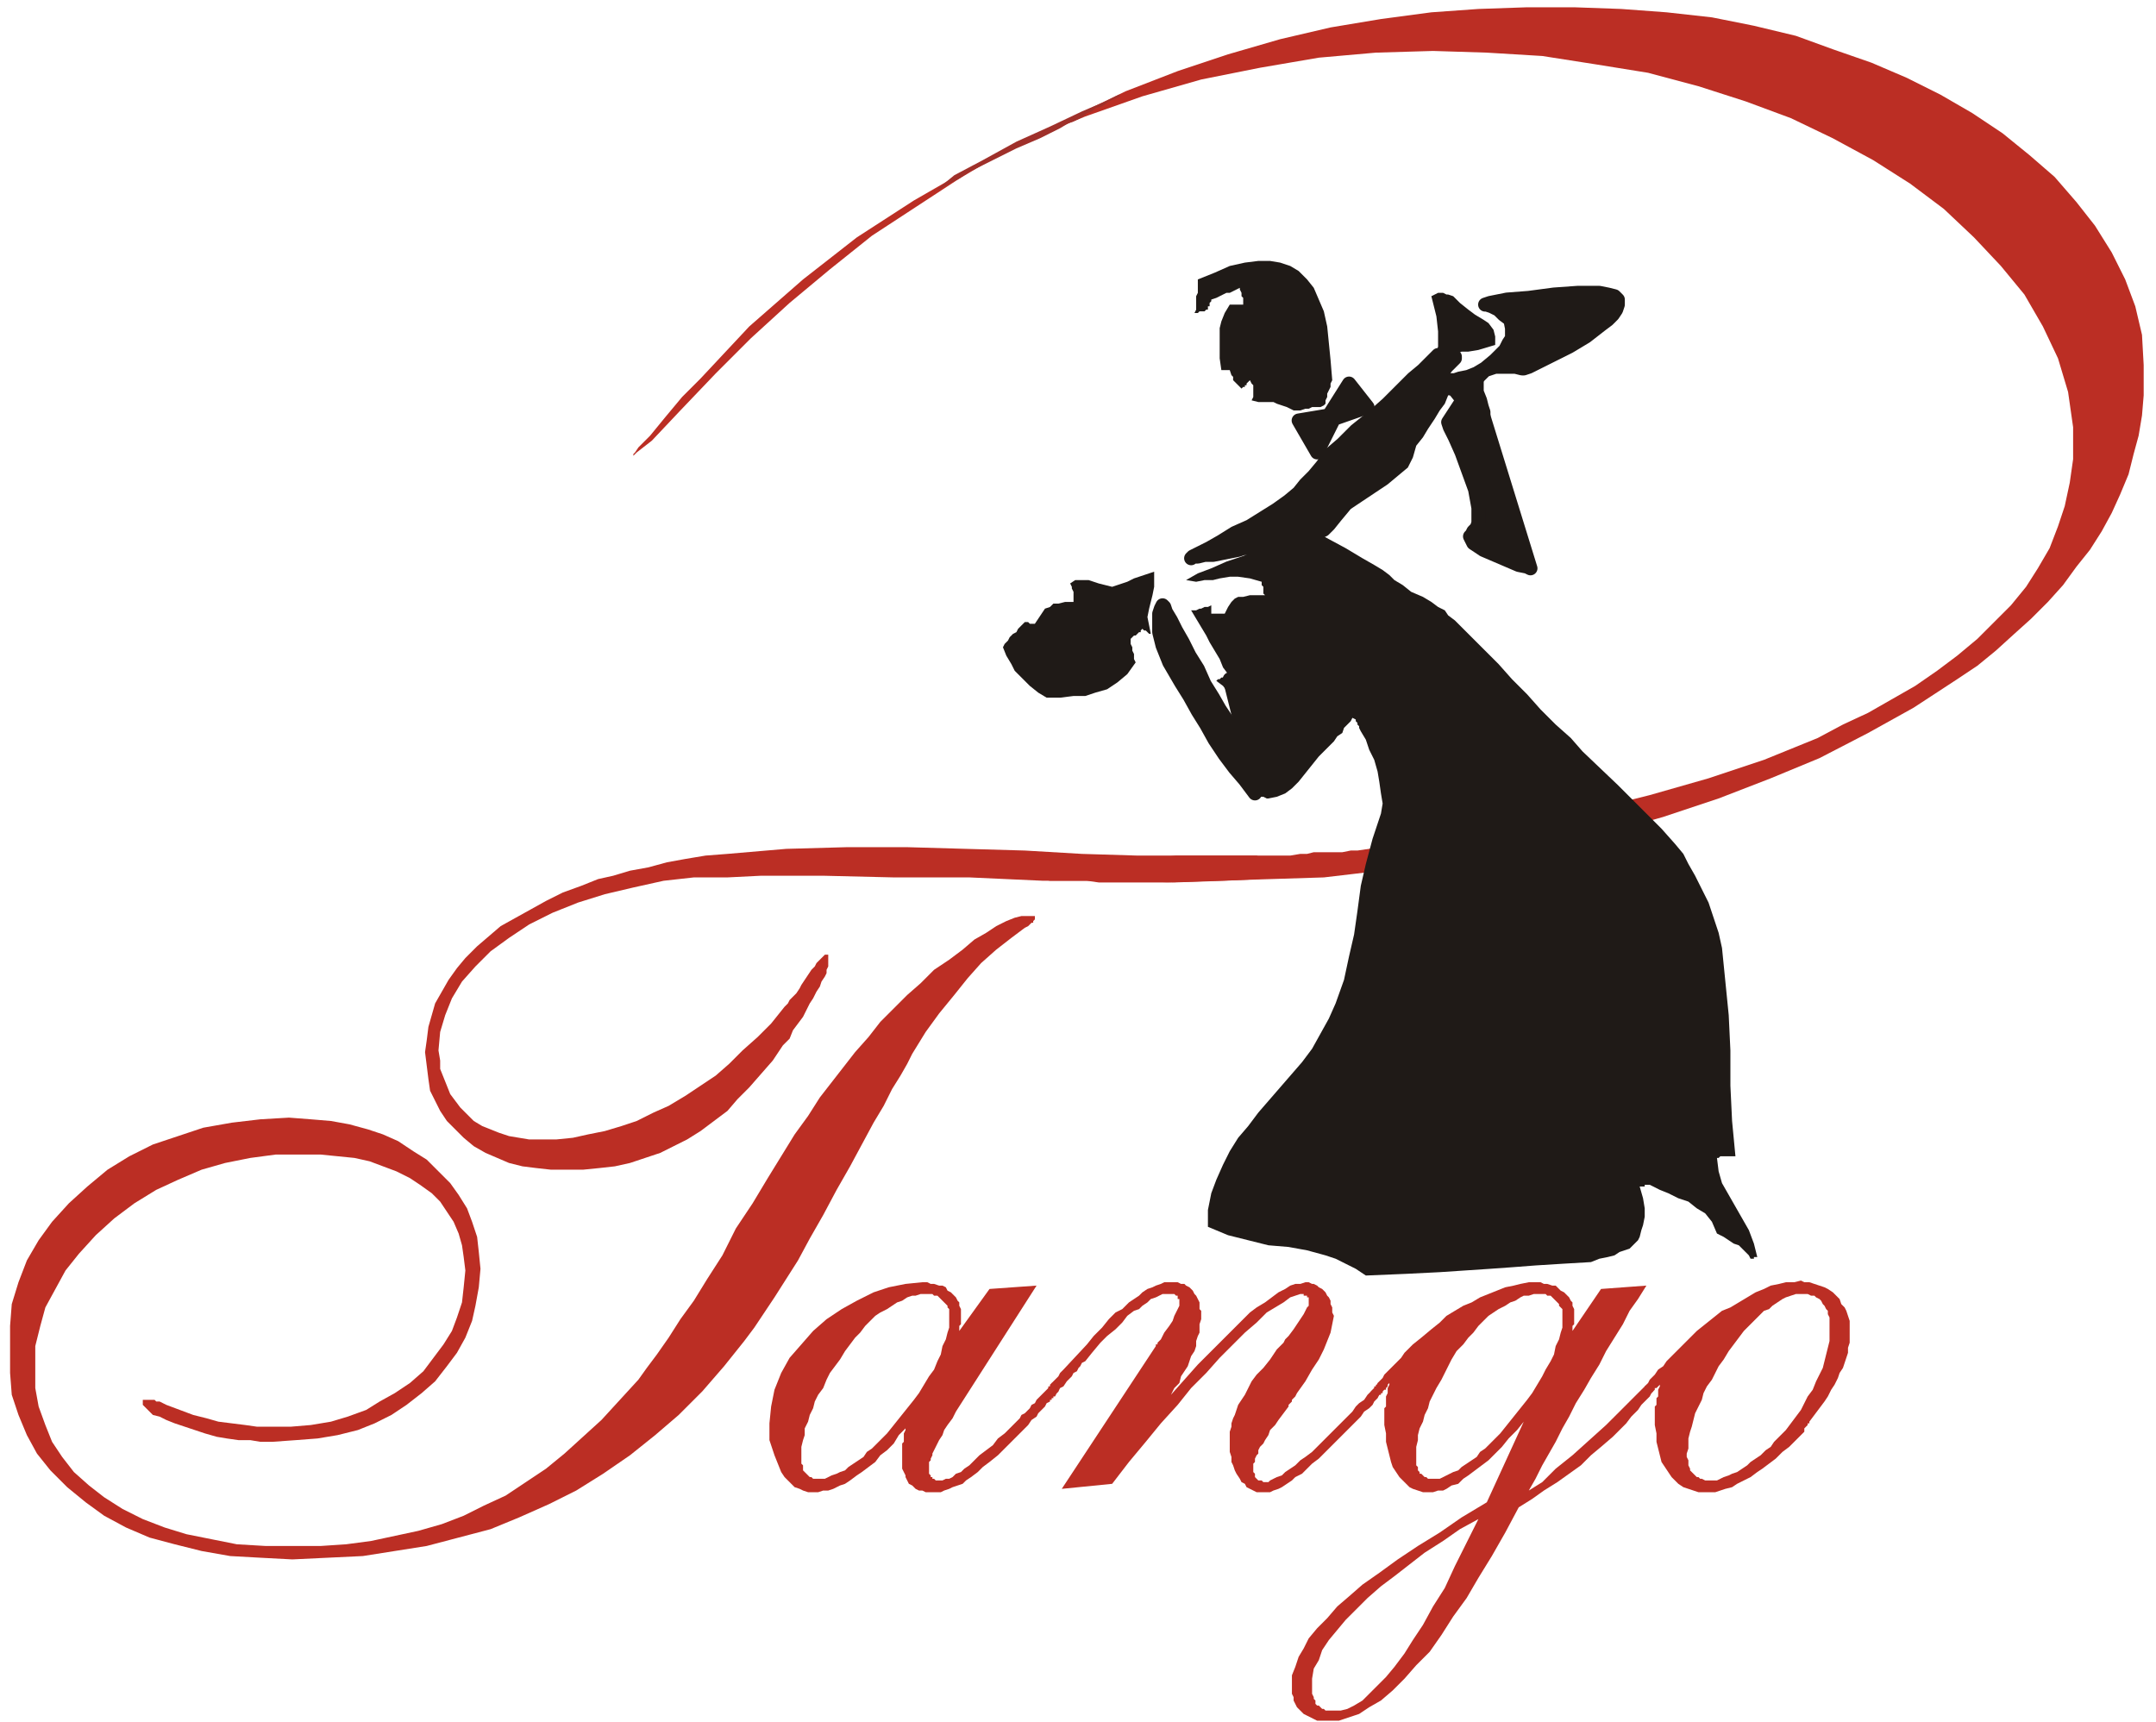 <svg xmlns="http://www.w3.org/2000/svg" xmlns:xlink="http://www.w3.org/1999/xlink" xmlns:ev="http://www.w3.org/2001/xml-events" width="154" height="123" viewBox="0 0 154 123">
  <g fill="none" fill-rule="evenodd">
    <polyline fill="#BB2E24" fill-rule="nonzero" points="71.76 10.84 72 10.84 72.12 10.72 72.36 10.6 72.48 10.48 72.72 10.36 72.84 10.24 73.08 10.12 73.2 10.12 76.92 8.2 80.4 6.52 84.12 5.08 87.72 3.88 91.44 2.8 95.04 1.96 98.64 1.36 102.24 .88 105.6 .64 109.08 .52 112.44 .52 115.8 .64 119.04 .88 122.28 1.24 125.28 1.84 128.28 2.56 130.92 3.52 133.68 4.48 136.2 5.56 138.6 6.76 140.88 8.08 143.04 9.52 144.96 11.08 146.76 12.64 148.32 14.44 149.64 16.12 150.84 18.04 151.8 19.96 152.52 21.88 153 23.92 153.12 26.08 153.12 28.24 153 29.68 152.76 31.12 152.4 32.44 152.04 33.88 151.44 35.32 150.84 36.64 150.12 37.96 149.28 39.28 148.32 40.48 147.36 41.8 146.28 43 145.08 44.2 143.88 45.28 142.56 46.48 141.24 47.56 139.8 48.52 136.68 50.56 133.44 52.36 129.96 54.16 126.48 55.6 122.76 57.04 118.8 58.36 114.96 59.44 110.88 60.28 106.8 61.12 102.72 61.72 98.64 62.2 94.56 62.68 90.72 62.8 86.88 62.92 83.4 63.04 78.48 63.04 77.64 62.92 75 62.92 74.4 62.8 75.84 62.44 76.56 62.08 76.92 61.84 76.92 61.6 77.16 61.48 77.76 61.36 79.08 61.24 83.04 61.24 84 61.12 92.16 61.12 92.88 61 93.36 61 93.84 60.88 95.88 60.88 96.48 60.76 96.96 60.76 101.04 60.16 105 59.56 109.32 58.84 113.52 57.88 117.84 56.8 122.04 55.6 126 54.28 129.84 52.72 131.64 51.76 133.44 50.92 135.12 49.96 136.8 49 138.36 47.92 139.8 46.84 141.24 45.64 142.44 44.44 143.64 43.24 144.72 41.92 145.56 40.6 146.4 39.16 147 37.6 147.48 36.16 147.84 34.48 148.08 32.8 148.08 30.52 147.72 28 147 25.6 145.92 23.32 144.6 21.04 142.92 19 141 16.96 138.84 14.92 136.44 13.12 133.8 11.44 130.92 9.88 127.92 8.44 124.68 7.24 121.32 6.16 117.72 5.2 114 4.6 110.16 4 106.2 3.76 102.36 3.64 98.28 3.76 94.2 4.12 90 4.84 85.8 5.68 81.6 6.88 77.52 8.32 73.44 10 69.24 12.04 65.28 14.32 61.2 16.96 57.36 19.96 53.52 23.32 50.04 27.04 48.72 28.36 47.52 29.8 46.44 31.12 45.6 31.96 45.36 32.32 45.24 32.44 45.24 32.56 45.48 32.32 46.56 31.48 48.6 29.32 51.12 26.68 53.64 24.16 56.4 21.64 59.28 19.24 62.28 16.84 65.4 14.8 68.52 12.76 71.76 10.84"/>
    <polyline fill="#9F302A" fill-rule="nonzero" points="80.04 6.88 79.92 6.76 78.96 7.24 77.28 7.96 75 9.04 72.6 10.12 70.2 11.44 68.16 12.52 66.84 13.6 66.72 13.6 66.72 13.72 66.84 13.6 67.2 13.48 67.8 13.12 68.52 12.76 69.24 12.28 70.2 11.8 71.16 11.32 71.88 10.96 72.6 10.6 73.44 10.24 74.28 9.88 75 9.52 75.72 9.16 76.32 8.8 76.68 8.68 77.16 8.44 77.52 8.2 77.64 8.08 78 7.96 78.24 7.72 78.72 7.6 79.2 7.24 80.04 6.88"/>
    <polyline fill="#1F1A17" fill-rule="nonzero" points="94.56 50.68 94.56 50.32 94.68 50.32 94.8 50.32 94.92 50.32 94.92 50.68 94.8 50.68 94.68 50.68 94.56 50.68"/>
    <polyline fill="#1F1A17" fill-rule="nonzero" points="74.76 49.84 74.16 49.48 73.56 49 73.2 48.64 72.84 48.28 72.48 47.92 72.24 47.44 71.88 46.84 71.64 46.24 71.76 46 72 45.76 72.12 45.52 72.36 45.28 72.6 45.16 72.72 44.92 72.96 44.68 73.2 44.44 73.44 44.44 73.56 44.56 73.92 44.56 74.16 44.2 74.4 43.84 74.64 43.48 75 43.36 75.24 43.12 75.6 43.12 76.08 43 76.68 43 76.68 42.28 76.56 42.04 76.56 41.92 76.44 41.68 76.8 41.44 77.76 41.44 78.12 41.56 78.48 41.68 78.96 41.8 79.44 41.92 79.8 41.8 80.16 41.68 80.52 41.56 81 41.32 81.36 41.2 81.72 41.08 82.08 40.96 82.44 40.84 82.44 41.92 82.32 42.52 82.2 43 82.08 43.48 81.96 44.08 82.08 44.68 82.2 45.28 82.08 45.28 81.96 45.16 81.96 45.16 81.84 45.04 81.72 45.04 81.6 44.92 81.48 45.04 81.48 45.16 81.36 45.16 81.24 45.28 81.12 45.4 81 45.4 80.88 45.52 80.76 45.64 80.76 46 80.88 46.24 80.88 46.48 81 46.72 81 47.08 81.12 47.32 80.52 48.16 79.8 48.76 79.08 49.24 78.24 49.48 77.52 49.72 76.68 49.72 75.72 49.84 74.76 49.84"/>
    <polyline fill="#1F1A17" fill-rule="nonzero" points="76.32 45.16 76.2 45.04 76.2 44.92 76.08 44.92 76.08 44.68 75.96 44.68 76.08 44.56 76.2 44.56 76.2 44.56 76.32 44.44 76.44 44.44 76.56 44.44 76.68 44.32 76.56 44.44 76.56 44.68 76.44 44.68 76.44 44.8 76.32 44.92 76.32 45.16"/>
    <polyline fill="#1F1A17" fill-rule="nonzero" points="91.68 45.16 91.68 44.8 91.8 44.8 91.92 44.8 92.04 44.8 92.04 45.16 91.92 45.16 91.8 45.16 91.68 45.16 91.68 45.16"/>
    <polyline fill="#1F1A17" fill-rule="nonzero" points="90.48 42.88 90.6 42.76 90.72 42.76 90.6 42.76 90.6 42.76 90.48 42.88"/>
    <polyline fill="#1F1A17" fill-rule="nonzero" points="103.44 30.16 103.56 30.52 103.92 31.24 104.4 32.32 104.88 33.64 105.36 34.96 105.6 36.28 105.6 37.36 105.48 37.72 105.24 37.96 105.12 38.2 105 38.32 105.12 38.56 105.24 38.8 105.96 39.28 106.8 39.64 107.64 40 108.48 40.36 109.08 40.48 109.32 40.6 105.24 27.4 103.44 30.16"/>
    <polyline stroke="#1F1A17" points="103.44 30.16 103.56 30.52 103.92 31.24 104.4 32.32 104.88 33.64 105.36 34.96 105.6 36.28 105.6 37.36 105.48 37.72 105.24 37.96 105.12 38.2 105 38.32 105.12 38.56 105.24 38.8 105.96 39.28 106.8 39.64 107.64 40 108.48 40.36 109.08 40.48 109.32 40.6 105.24 27.4 103.44 30.16" stroke-linecap="round" stroke-linejoin="round"/>
    <polyline fill="#1F1A17" fill-rule="nonzero" points="106.08 21.76 106.44 21.64 107.64 21.4 109.2 21.28 111 21.04 112.68 20.92 114.24 20.92 114.84 21.04 115.32 21.16 115.56 21.4 115.56 21.76 115.44 22.12 115.2 22.48 114.84 22.84 114.36 23.2 113.28 24.04 112.08 24.76 110.88 25.36 109.92 25.84 109.2 26.2 108.84 26.32 108.72 26.32 108.24 26.2 106.8 26.2 106.44 26.32 106.08 26.44 105.84 26.68 105.6 26.92 105.48 27.16 105.48 28 105.72 28.6 105.84 29.08 105.96 29.44 105.96 29.68 105.84 29.8 105.48 29.56 105 29.08 104.4 28.48 103.92 27.88 103.56 27.4 103.44 27.16 103.92 27.16 104.28 27.04 104.88 26.92 105.48 26.68 106.08 26.32 106.8 25.72 107.52 25 107.76 24.52 108 24.16 108 23.44 107.88 22.84 107.4 22.48 107.04 22.12 106.56 21.88 106.2 21.76 106.08 21.76"/>
    <polyline stroke="#1F1A17" points="106.08 21.76 106.44 21.64 107.64 21.4 109.2 21.28 111 21.04 112.68 20.92 114.24 20.92 114.84 21.04 115.32 21.16 115.56 21.4 115.56 21.76 115.44 22.12 115.2 22.48 114.84 22.84 114.36 23.2 113.28 24.04 112.08 24.76 110.88 25.36 109.92 25.84 109.2 26.2 108.84 26.32 108.72 26.32 108.24 26.2 106.8 26.2 106.44 26.32 106.08 26.44 105.84 26.68 105.6 26.92 105.48 27.16 105.48 28 105.72 28.6 105.84 29.08 105.96 29.44 105.96 29.68 105.84 29.8 105.48 29.56 105 29.08 104.4 28.48 103.92 27.88 103.56 27.4 103.44 27.16 103.92 27.16 104.28 27.04 104.88 26.92 105.48 26.68 106.08 26.32 106.8 25.72 107.52 25 107.76 24.52 108 24.16 108 23.44 107.88 22.84 107.4 22.48 107.04 22.12 106.56 21.88 106.2 21.76 106.08 21.76" stroke-linecap="round" stroke-linejoin="round"/>
    <polyline fill="#1F1A17" fill-rule="nonzero" points="94.92 29.68 96.36 27.4 97.68 29.08 95.28 29.92 94.08 32.32 92.76 30.04 94.92 29.68"/>
    <polyline stroke="#1F1A17" points="94.92 29.68 96.36 27.4 97.68 29.08 95.28 29.92 94.08 32.32 92.76 30.04 94.92 29.68" stroke-linecap="round" stroke-linejoin="round"/>
    <path fill="#1F1A17" fill-rule="nonzero" d="M97.56,91.12 L96.84,90.64 L96.12,90.28 L95.4,89.92 L94.68,89.68 L93.36,89.32 L92.04,89.08 L90.6,88.96 L89.16,88.6 L87.72,88.24 L86.28,87.64 L86.28,86.44 L86.52,85.24 L86.88,84.28 L87.36,83.2 L87.84,82.24 L88.44,81.28 L89.16,80.44 L89.88,79.48 L91.44,77.68 L93,75.88 L93.72,74.92 L94.32,73.84 L94.92,72.76 L95.4,71.68 L96,70 L96.36,68.32 L96.72,66.76 L96.96,65.08 L97.2,63.28 L97.56,61.72 L98.04,59.92 L98.64,58.12 L98.76,57.4 L98.64,56.68 L98.52,55.84 L98.4,55.12 L98.16,54.28 L97.8,53.56 L97.56,52.84 L97.2,52.24 L97.08,52 L97.08,51.88 L96.96,51.76 L96.96,51.64 L96.84,51.52 L96.84,51.4 L96.6,51.28 L96.48,51.52 L96.24,51.76 L96,52 L95.88,52.36 L95.52,52.6 L95.28,52.96 L95.04,53.2 L94.8,53.44 L94.2,54.04 L93.72,54.64 L93.24,55.24 L92.76,55.84 L92.28,56.32 L91.8,56.68 L91.2,56.92 L90.6,57.04 L90.48,57.04 L90.24,56.92 L90,56.92 L89.88,56.8 L89.76,56.8 L89.64,56.68 L89.76,56.44 L89.76,56.2 L89.88,55.96 L89.88,55.48 L90,55.24 L90,55 L90.12,54.76 L88.8,54.76 L88.8,54.52 L88.92,54.52 L88.92,54.04 L88.8,53.92 L88.68,53.92 L88.56,53.92 L88.44,53.8 L88.32,53.8 L88.44,53.68 L88.44,53.68 L88.56,53.56 L88.56,53.56 L88.68,53.44 L88.8,53.44 L88.8,53.32 L88.56,52.72 L88.32,52 L88.2,51.28 L88.08,50.56 L87.96,49.96 L87.72,49.48 L87.36,49 L86.88,48.64 L87,48.52 L87.12,48.52 L87.24,48.4 L87.36,48.4 L87.36,48.4 L87.48,48.28 L87.6,48.28 L87.72,48.16 L87.36,47.68 L87.12,47.08 L86.76,46.48 L86.4,45.88 L86.16,45.4 L85.8,44.8 L85.44,44.2 L85.08,43.6 L85.44,43.6 L85.68,43.48 L85.8,43.48 L86.04,43.36 L86.28,43.36 L86.52,43.24 L86.52,43.84 L87.48,43.84 L87.72,43.36 L87.96,43 L88.2,42.76 L88.44,42.64 L88.8,42.64 L89.28,42.52 L90.36,42.52 L90.24,42.4 L90.24,41.92 L90.12,41.8 L90.12,41.56 L89.28,41.32 L88.44,41.2 L87.84,41.2 L87.12,41.32 L86.64,41.44 L86.04,41.44 L85.44,41.56 L84.72,41.44 L85.56,40.96 L86.52,40.6 L87.6,40.12 L88.68,39.76 L89.64,39.4 L90.6,39.04 L91.32,38.68 L91.92,38.32 L91.8,38.2 L91.56,38.08 L91.44,37.96 L91.32,37.84 L91.08,37.72 L90.96,37.6 L90.84,37.48 L90.72,37.36 L91.08,37 L91.44,36.76 L91.8,36.4 L92.28,36.16 L92.64,35.8 L93,35.56 L93.48,35.2 L93.84,34.96 L93.96,34.36 L94.08,33.76 L94.32,33.16 L94.68,32.56 L95.04,32.08 L95.52,31.72 L96,31.48 L96.6,31.48 L96.6,32.32 L96.48,32.32 L96.36,32.44 L96.24,32.44 L96.24,32.44 L96.12,32.56 L95.88,32.56 L95.76,32.68 L95.76,32.8 L95.64,32.92 L95.64,33.16 L95.52,33.28 L95.52,33.4 L96,33.4 L96.12,33.28 L96.6,33.28 L96.72,33.16 L96.84,32.92 L96.96,32.56 L97.08,32.32 L97.2,32.08 L97.2,31.24 L97.44,31.12 L97.56,31 L97.8,30.88 L97.92,30.76 L98.04,30.64 L98.16,30.52 L98.16,30.4 L98.28,30.16 L98.4,30.04 L98.64,30.04 L98.88,30.04 L98.88,29.8 L99,29.8 L99,29.32 L100.32,28.36 L101.28,27.4 L102,26.44 L102.48,25.6 L102.72,24.76 L102.72,23.68 L102.6,22.6 L102.24,21.16 L102.48,21.04 L102.72,20.92 L103.08,20.92 L103.32,21.04 L103.44,21.04 L103.8,21.16 L104.28,21.64 L104.88,22.12 L105.36,22.48 L105.96,22.84 L106.32,23.08 L106.68,23.56 L106.8,24.04 L106.8,24.64 L105.6,25 L104.88,25.12 L104.4,25.12 L104.04,25.24 L103.92,25.36 L103.56,25.6 L103.2,26.2 L102.6,27.28 L102.72,27.28 L102.84,27.4 L103.08,27.4 L103.2,27.52 L103.32,27.52 L103.44,27.64 L103.56,27.64 L103.56,27.52 L103.68,27.52 L103.68,27.4 L103.8,27.4 L103.8,27.4 L103.92,27.28 L103.92,27.28 L104.04,27.16 L104.4,27.16 L104.52,27.04 L104.76,27.04 L104.88,26.92 L105,26.92 L105.12,27.16 L105.24,27.28 L105.36,27.4 L105.36,27.88 L105.24,28 L105,28 L104.76,28.12 L104.16,28.12 L103.92,28.24 L103.44,28.24 L103.2,28.84 L102.84,29.32 L102.48,29.92 L102,30.64 L101.64,31.24 L101.16,31.84 L100.92,32.68 L100.56,33.4 L99.84,34 L99.12,34.6 L98.4,35.08 L97.68,35.56 L96.96,36.04 L96.24,36.52 L95.4,37.12 L94.56,37.6 L94.56,38.32 L96.12,39.16 L97.32,39.88 L98.16,40.36 L98.76,40.72 L99.24,41.08 L99.6,41.44 L100.2,41.8 L100.8,42.28 L101.64,42.64 L102.24,43 L102.72,43.36 L103.2,43.6 L103.44,43.96 L103.92,44.32 L104.52,44.92 L105.24,45.64 L106.08,46.48 L107.04,47.44 L108,48.52 L109.08,49.6 L110.04,50.68 L111.12,51.76 L112.2,52.72 L113.04,53.68 L115.56,56.08 L117.36,57.88 L118.68,59.2 L119.64,60.28 L120.24,61 L120.6,61.72 L121.08,62.56 L121.56,63.52 L122.04,64.48 L122.4,65.56 L122.76,66.64 L123,67.72 L123.24,70.12 L123.48,72.52 L123.6,75.04 L123.6,77.56 L123.72,80.08 L123.96,82.6 L122.88,82.6 L122.76,82.72 L122.64,82.72 L122.76,83.68 L123,84.52 L123.48,85.36 L123.96,86.2 L124.44,87.04 L124.92,87.88 L125.28,88.84 L125.52,89.8 L125.16,89.8 L125.28,89.8 L125.28,89.92 L125.4,89.92 L125.04,89.92 L124.92,89.68 L124.68,89.44 L124.44,89.2 L124.2,88.96 L123.84,88.84 L123.48,88.6 L123.12,88.36 L122.64,88.12 L122.28,87.28 L121.8,86.68 L121.2,86.32 L120.6,85.84 L119.88,85.6 L119.16,85.24 L118.56,85 L117.84,84.64 L117.48,84.64 L117.48,84.76 L117.12,84.76 L117.36,85.6 L117.48,86.32 L117.48,86.92 L117.36,87.52 L117.24,87.88 L117.12,88.36 L117,88.6 L116.76,88.84 L116.52,89.08 L116.4,89.2 L116.04,89.32 L115.68,89.44 L115.32,89.68 L114.84,89.8 L114.24,89.92 L113.64,90.16 L111.6,90.28 L109.68,90.4 L108.12,90.52 L106.44,90.64 L104.64,90.76 L102.84,90.88 L100.44,91 L97.56,91.12 Z M89.76,53.92 L89.88,53.92 L90,53.8 L90,53.8 L90.12,53.68 L90.24,53.68 L90.24,53.56 L90.36,53.56 L90.48,53.44 L90.36,53.32 L90.36,53.08 L90.24,52.84 L90.24,52.6 L90.12,52.48 L90.12,52.24 L90,52.24 L89.64,52.24 L89.64,52.12 L89.4,52.12 L89.28,51.64 L89.16,51.16 L89.04,50.68 L88.92,50.32 L88.8,49.84 L88.56,49.36 L88.44,48.88 L88.32,48.4 L89.4,48.52 L91.68,48.52 L92.4,48.4 L93.12,48.16 L93.96,47.8 L94.92,47.32 L95.04,47.68 L95.04,47.92 L95.16,48.16 L95.16,48.28 L95.28,48.4 L95.28,48.52 L95.4,48.52 L95.52,48.64 L95.88,48.04 L96.12,47.56 L96.48,47.2 L96.84,46.84 L97.08,46.6 L97.32,46.36 L97.44,46.12 L97.56,45.88 L97.92,46 L98.28,46.12 L98.76,46.24 L99.24,46.36 L100.2,46.36 L100.56,46.24 L101.04,46 L101.04,46.36 L101.16,46.48 L101.16,46.72 L101.28,46.84 L101.28,47.44 L101.16,47.56 L100.92,47.56 L100.8,47.56 L100.68,47.68 L100.44,47.68 L100.44,47.44 L100.32,47.44 L100.32,47.08 L99.96,47.2 L99.6,47.2 L99.24,47.32 L99,47.44 L98.64,47.44 L98.28,47.56 L98.04,47.68 L97.68,47.68 L97.2,48.4 L96.6,48.88 L96,49.24 L95.28,49.48 L94.56,49.72 L93.96,50.08 L93.72,50.32 L93.48,50.68 L93.24,51.04 L93.12,51.4 L92.64,51.52 L92.16,51.88 L91.8,52.24 L91.44,52.6 L91.2,53.08 L90.84,53.44 L90.36,53.68 L89.76,53.92 L89.76,53.92 Z"/>
    <polyline fill="#1F1A17" fill-rule="nonzero" points="89.04 48.28 89.04 48.52 89.16 48.88 89.4 49.48 89.64 50.2 90 50.92 90.36 51.64 90.72 52.24 91.2 52.6 91.44 52.84 91.56 53.2 91.56 53.44 91.44 53.8 91.2 54.16 91.08 54.4 90.96 54.52 90.84 54.64 89.4 54.04 88.56 51.4 87.84 48.52 89.04 48.28"/>
    <polyline stroke="#1F1A17" points="89.04 48.28 89.04 48.52 89.16 48.88 89.4 49.48 89.64 50.2 90 50.92 90.36 51.64 90.72 52.24 91.2 52.6 91.44 52.84 91.56 53.2 91.56 53.44 91.44 53.8 91.2 54.16 91.08 54.4 90.96 54.52 90.84 54.64 89.4 54.04 88.56 51.4 87.84 48.52 89.04 48.28" stroke-linecap="round" stroke-linejoin="round"/>
    <polyline fill="#1F1A17" fill-rule="nonzero" points="83.04 43.24 83.04 43.24 82.92 43.48 82.8 43.84 82.8 45.16 83.04 46.12 83.52 47.32 84.36 48.76 84.96 49.72 85.56 50.8 86.16 51.76 86.76 52.84 87.48 53.92 88.2 54.88 88.92 55.72 89.64 56.68 90.96 54.28 88.8 53.08 88.68 53.08 88.56 52.84 88.32 52.48 87.96 52 87.6 51.4 87.12 50.68 86.64 49.84 86.04 48.88 85.56 47.8 84.96 46.84 84.48 45.88 84 45.04 83.64 44.32 83.28 43.72 83.16 43.36 83.04 43.24"/>
    <polyline stroke="#1F1A17" points="83.04 43.24 83.04 43.24 82.92 43.48 82.8 43.84 82.8 45.16 83.04 46.12 83.52 47.32 84.36 48.76 84.96 49.72 85.56 50.8 86.16 51.76 86.76 52.84 87.48 53.92 88.2 54.88 88.92 55.72 89.64 56.68 90.96 54.28 88.8 53.08 88.68 53.08 88.56 52.84 88.32 52.48 87.96 52 87.6 51.4 87.12 50.68 86.64 49.84 86.04 48.88 85.56 47.8 84.96 46.84 84.48 45.88 84 45.04 83.64 44.32 83.28 43.72 83.16 43.36 83.04 43.24" stroke-linecap="round" stroke-linejoin="round"/>
    <path fill="#1F1A17" fill-rule="nonzero" d="M92.4,29.32 L91.92,29.08 L91.56,28.96 L91.2,28.84 L90.96,28.72 L89.88,28.72 L89.4,28.6 L89.52,28.36 L89.52,27.52 L89.4,27.4 L89.28,27.16 L89.16,27.28 L89.16,27.28 L89.04,27.4 L89.04,27.52 L88.92,27.52 L88.92,27.64 L88.8,27.64 L88.68,27.76 L88.56,27.64 L88.44,27.52 L88.32,27.4 L88.2,27.28 L88.08,27.16 L88.08,26.92 L87.96,26.8 L87.84,26.44 L87.72,26.44 L87.48,26.44 L87.24,26.44 L87.24,26.44 L87.12,25.6 L87.12,23.44 L87.24,22.96 L87.48,22.36 L87.84,21.76 L88.8,21.76 L88.8,21.28 L88.68,21.16 L88.68,20.92 L88.56,20.68 L88.56,20.56 L88.32,20.68 L88.08,20.8 L87.84,20.92 L87.6,20.92 L87.36,21.04 L87.12,21.16 L86.88,21.28 L86.52,21.4 L86.52,21.52 L86.4,21.64 L86.4,21.88 L86.28,21.88 L86.28,22.12 L86.16,22.12 L86.04,22.24 L85.68,22.24 L85.56,22.36 L85.32,22.36 L85.44,22.12 L85.44,21.16 L85.56,20.92 L85.56,19.96 L86.76,19.48 L87.84,19 L88.92,18.76 L89.88,18.64 L90.72,18.64 L91.44,18.76 L92.16,19 L92.76,19.36 L93.36,19.96 L93.84,20.56 L94.2,21.4 L94.56,22.24 L94.8,23.32 L94.92,24.52 L95.04,25.72 L95.16,27.16 L95.04,27.4 L95.04,27.64 L94.92,27.88 L94.8,28.12 L94.8,28.36 L94.68,28.6 L94.68,28.84 L94.56,28.96 L94.32,29.08 L93.72,29.08 L93.48,29.2 L93.24,29.2 L92.88,29.32 L92.4,29.32 Z M88.32,26.08 L88.32,25.84 L88.2,25.72 L88.2,25.48 L88.08,25.36 L88.08,25 L87.96,24.76 L87.96,24.64 L88.32,24.28 L88.68,24.16 L88.92,23.8 L89.28,23.56 L89.4,23.32 L89.52,22.96 L89.64,22.6 L89.52,22.24 L89.76,22.24 L89.88,22.36 L89.88,22.36 L90,22.48 L90.12,22.48 L90.24,22.6 L90.36,22.6 L90.36,22.96 L90.24,23.2 L90.24,23.44 L90.12,23.8 L90,24.04 L89.88,24.52 L89.52,25.12 L89.16,25.84 L89.04,25.84 L88.92,25.84 L88.8,25.96 L88.44,25.96 L88.32,26.08 Z M92.76,24.16 L92.76,23.92 L92.88,23.68 L92.88,23.2 L93,22.96 L93,22.36 L93.12,22.12 L93.12,22.6 L93.24,22.96 L93.24,23.2 L93.36,23.44 L93.36,23.68 L93.48,23.92 L93.48,24.16 L93.36,24.16 L92.88,24.16 L92.76,24.16 L92.76,24.16 Z"/>
    <polyline fill="#1F1A17" fill-rule="nonzero" points="85.08 39.88 85.2 39.76 85.68 39.52 86.4 39.16 87.24 38.68 88.2 38.08 89.28 37.6 90.24 37 91.2 36.4 92.04 35.8 92.76 35.2 93.24 34.6 93.84 34 94.44 33.28 95.04 32.44 95.88 31.72 96.84 30.76 98.04 29.8 99.12 28.84 100.08 27.88 100.92 27.04 101.64 26.44 102.24 25.84 102.6 25.48 102.72 25.36 102.72 25.48 103.92 25.48 103.92 25.6 103.68 25.84 103.32 26.2 102.72 27.04 102 28 101.16 29.08 100.32 30.28 99.6 31.36 99 32.08 98.52 32.68 98.16 33.16 97.68 33.76 97.2 34.48 96.6 35.32 96 36.16 95.4 36.88 94.92 37.48 94.56 37.84 94.08 38.08 93.36 38.32 92.64 38.56 91.68 38.68 90.84 38.92 90 39.04 89.28 39.16 88.8 39.16 88.44 39.28 87.84 39.4 87.24 39.52 86.64 39.64 86.04 39.64 85.56 39.76 85.2 39.76 85.08 39.88"/>
    <polyline stroke="#1F1A17" points="85.08 39.88 85.2 39.76 85.68 39.52 86.4 39.16 87.24 38.68 88.2 38.08 89.28 37.6 90.24 37 91.2 36.4 92.04 35.8 92.76 35.2 93.24 34.6 93.84 34 94.44 33.28 95.04 32.44 95.88 31.72 96.84 30.76 98.04 29.8 99.12 28.84 100.08 27.88 100.92 27.04 101.64 26.44 102.24 25.84 102.6 25.48 102.72 25.36 102.72 25.48 103.92 25.48 103.92 25.6 103.68 25.84 103.32 26.2 102.72 27.04 102 28 101.16 29.08 100.32 30.28 99.6 31.36 99 32.08 98.52 32.68 98.16 33.16 97.68 33.76 97.2 34.48 96.6 35.32 96 36.16 95.4 36.88 94.92 37.48 94.56 37.84 94.08 38.08 93.36 38.32 92.64 38.56 91.68 38.68 90.84 38.92 90 39.04 89.28 39.16 88.8 39.16 88.44 39.28 87.84 39.4 87.24 39.52 86.64 39.64 86.04 39.64 85.56 39.76 85.2 39.76 85.08 39.88" stroke-linecap="round" stroke-linejoin="round"/>
    <path fill="#BB2E24" fill-rule="nonzero" d="M57.24,104.08 L57.24,104.56 L57.36,104.68 L57.36,105.04 L57.48,105.16 L57.6,105.28 L57.6,105.28 L57.72,105.4 L57.84,105.52 L57.96,105.52 L58.08,105.64 L58.92,105.64 L59.16,105.52 L59.4,105.4 L59.76,105.28 L60,105.16 L60.36,105.04 L60.6,104.8 L60.96,104.56 L61.32,104.32 L61.68,104.08 L61.92,103.72 L62.28,103.48 L62.64,103.12 L63,102.76 L63.36,102.4 L63.84,101.8 L64.32,101.2 L64.8,100.6 L65.28,100 L65.64,99.52 L66,98.92 L66.36,98.32 L66.72,97.84 L66.96,97.24 L67.2,96.76 L67.32,96.16 L67.56,95.68 L67.68,95.2 L67.8,94.84 L67.8,93.52 L67.68,93.4 L67.68,93.28 L67.56,93.16 L67.44,93.04 L67.32,92.92 L67.2,92.8 L67.08,92.68 L66.96,92.56 L66.72,92.56 L66.6,92.44 L65.76,92.44 L65.4,92.56 L65.16,92.56 L64.8,92.68 L64.44,92.92 L64.08,93.04 L63.72,93.28 L63.36,93.52 L62.88,93.76 L62.52,94 L62.16,94.36 L61.8,94.72 L61.44,95.2 L61.08,95.56 L60.72,96.04 L60.36,96.52 L60,97.12 L59.64,97.6 L59.28,98.08 L59.04,98.56 L58.8,99.16 L58.44,99.64 L58.2,100.12 L58.08,100.6 L57.84,101.08 L57.72,101.56 L57.48,102.04 L57.48,102.52 L57.36,102.88 L57.24,103.36 L57.24,104.08 Z M68.52,95.08 L70.68,92.08 L74.04,91.84 L68.28,100.84 L68.04,101.32 L67.68,101.8 L67.44,102.16 L67.32,102.52 L67.08,102.88 L66.96,103.12 L66.84,103.36 L66.72,103.6 L66.6,103.84 L66.6,103.96 L66.48,104.2 L66.48,104.32 L66.36,104.44 L66.36,105.28 L66.48,105.4 L66.48,105.52 L66.6,105.52 L66.6,105.64 L66.72,105.64 L66.84,105.76 L67.32,105.76 L67.56,105.64 L67.8,105.64 L68.04,105.52 L68.28,105.28 L68.64,105.16 L68.88,104.92 L69.24,104.68 L69.6,104.32 L69.96,103.96 L70.44,103.6 L70.92,103.24 L71.28,102.76 L71.76,102.4 L72.36,101.8 L72.84,101.32 L72.96,101.08 L73.2,100.96 L73.32,100.84 L73.56,100.6 L73.68,100.36 L73.92,100.24 L74.04,100 L74.28,99.76 L74.4,99.64 L74.52,99.52 L74.64,99.4 L74.76,99.28 L74.88,99.16 L74.88,99.04 L75,99.04 L75.12,98.92 L75.12,98.8 L75.24,98.8 L75.24,98.68 L75.24,98.92 L75.36,98.92 L75.48,98.92 L75.48,99.04 L75.6,99.04 L75.6,99.4 L75.48,99.52 L75.36,99.76 L75.24,99.76 L75.24,99.88 L75.12,99.88 L75.12,100 L75,100 L75,100.12 L74.76,100.24 L74.64,100.48 L74.4,100.72 L74.16,100.96 L74.04,101.2 L73.68,101.44 L73.44,101.8 L73.2,102.04 L72.48,102.76 L71.88,103.36 L71.28,103.96 L70.68,104.44 L70.2,104.8 L69.84,105.16 L69.36,105.52 L69,105.76 L68.76,106 L68.4,106.12 L68.04,106.24 L67.8,106.36 L67.44,106.48 L67.2,106.6 L66.12,106.6 L65.88,106.48 L65.64,106.48 L65.4,106.36 L65.28,106.24 L65.16,106.12 L64.92,106 L64.8,105.76 L64.68,105.52 L64.68,105.4 L64.56,105.16 L64.44,104.92 L64.44,103.12 L64.56,103 L64.56,102.4 L64.68,102.16 L64.68,102.04 L64.2,102.52 L63.84,103.12 L63.36,103.6 L62.88,103.96 L62.52,104.44 L62.04,104.8 L61.56,105.16 L61.2,105.4 L60.72,105.76 L60.36,106 L60,106.12 L59.52,106.36 L59.16,106.48 L58.8,106.48 L58.44,106.6 L57.72,106.6 L57.36,106.48 L57.12,106.36 L56.76,106.24 L56.52,106 L56.28,105.76 L56.04,105.52 L55.8,105.16 L55.32,103.96 L54.96,102.88 L54.96,101.68 L55.08,100.48 L55.32,99.28 L55.8,98.08 L56.4,97 L57.24,96.04 L58.08,95.08 L59.04,94.24 L60.12,93.52 L61.2,92.92 L62.4,92.32 L63.48,91.96 L64.68,91.72 L65.88,91.6 L66.24,91.6 L66.48,91.72 L66.72,91.72 L67.08,91.84 L67.32,91.84 L67.56,91.96 L67.68,92.2 L67.92,92.32 L68.04,92.44 L68.28,92.68 L68.4,92.92 L68.52,93.04 L68.52,93.28 L68.64,93.52 L68.64,94.6 L68.52,94.72 L68.52,95.08 L68.52,95.08 Z"/>
    <polyline fill="#BB2E24" fill-rule="nonzero" points="75.84 106.36 82.56 96.16 82.56 96.04 82.68 96.04 82.68 95.92 82.8 95.8 82.8 95.8 82.92 95.68 83.16 95.2 83.52 94.72 83.76 94.36 83.88 94 84 93.76 84.12 93.52 84.24 93.28 84.24 92.8 84.12 92.8 84.12 92.56 84 92.56 84 92.56 83.88 92.44 83.64 92.44 83.04 92.44 82.8 92.56 82.56 92.68 82.2 92.8 81.96 93.04 81.6 93.28 81.36 93.52 81 93.64 80.52 94 80.16 94.48 79.68 94.96 79.08 95.44 78.6 95.92 78 96.64 77.52 97.24 77.28 97.36 77.16 97.6 77.04 97.72 76.92 97.96 76.68 98.08 76.56 98.32 76.32 98.56 76.2 98.68 75.96 99.04 75.72 99.16 75.6 99.4 75.48 99.52 75.24 99.64 75.12 99.76 75.12 99.76 75 99.88 75 99.88 74.88 99.76 74.76 99.76 74.76 99.4 74.88 99.28 74.88 99.16 75 99.04 75 98.92 75.12 98.8 75.24 98.68 75.36 98.56 75.48 98.44 75.6 98.32 75.72 98.08 75.96 97.84 77.64 96.04 78.12 95.44 78.72 94.84 79.2 94.24 79.68 93.76 80.16 93.52 80.64 93.04 81 92.8 81.36 92.56 81.6 92.32 81.96 92.08 82.32 91.96 82.56 91.84 82.92 91.72 83.16 91.6 84.12 91.6 84.36 91.72 84.6 91.72 84.72 91.84 84.96 91.96 85.08 92.08 85.2 92.2 85.32 92.44 85.44 92.56 85.56 92.8 85.68 93.04 85.68 93.52 85.8 93.64 85.8 94.24 85.68 94.6 85.68 95.2 85.56 95.44 85.44 95.8 85.44 96.16 85.32 96.52 85.08 96.88 84.96 97.24 84.84 97.6 84.6 97.96 84.36 98.32 84.24 98.8 83.88 99.16 83.64 99.64 84.6 98.56 85.56 97.48 86.4 96.64 87.24 95.8 87.96 95.08 88.68 94.36 89.28 93.76 89.76 93.4 90.36 93.04 90.84 92.68 91.32 92.32 91.8 92.08 92.16 91.84 92.52 91.72 92.88 91.72 93.24 91.6 93.48 91.6 93.72 91.72 93.84 91.72 94.08 91.84 94.2 91.96 94.44 92.08 94.56 92.2 94.68 92.32 94.8 92.56 94.92 92.68 95.04 92.92 95.04 93.16 95.16 93.4 95.16 93.76 95.28 94 95.16 94.6 95.04 95.2 94.8 95.8 94.56 96.4 94.2 97.12 93.72 97.84 93.24 98.68 92.64 99.52 92.52 99.76 92.4 99.88 92.28 100 92.28 100.12 92.16 100.24 92.16 100.24 92.04 100.36 92.04 100.48 91.68 100.96 91.32 101.44 91.08 101.8 90.72 102.16 90.6 102.52 90.36 102.88 90.24 103.12 90 103.36 89.88 103.6 89.88 103.84 89.76 103.96 89.64 104.2 89.64 104.44 89.52 104.56 89.52 105.16 89.64 105.28 89.64 105.52 89.76 105.64 89.76 105.64 89.88 105.76 90.12 105.76 90.24 105.88 90.6 105.88 90.72 105.76 90.96 105.64 91.2 105.52 91.56 105.4 91.8 105.16 92.16 104.92 92.52 104.68 92.88 104.32 93.24 104.08 93.72 103.72 94.2 103.24 94.56 102.88 95.04 102.4 95.52 101.92 96.12 101.32 96.36 101.08 96.6 100.84 96.84 100.48 97.08 100.24 97.44 100 97.68 99.64 97.92 99.4 98.16 99.16 98.16 99.04 98.28 99.04 98.28 98.92 98.4 98.92 98.52 98.92 98.64 98.92 98.76 98.92 98.76 99.4 98.64 99.52 98.64 99.52 98.52 99.64 98.4 99.88 98.16 100.12 98.04 100.36 97.8 100.6 97.44 100.84 97.2 101.2 96.84 101.56 96.48 101.92 96.24 102.16 95.64 102.76 95.16 103.24 94.68 103.72 94.2 104.2 93.72 104.56 93.36 104.92 93 105.28 92.52 105.52 92.28 105.76 91.92 106 91.56 106.24 91.32 106.36 90.96 106.48 90.72 106.6 89.76 106.6 89.52 106.48 89.28 106.36 89.04 106.24 88.92 106 88.68 105.88 88.56 105.64 88.32 105.28 88.2 105.04 88.08 104.68 87.96 104.44 87.96 104.08 87.84 103.72 87.84 102.28 87.96 101.92 87.96 101.68 88.08 101.32 88.2 101.08 88.32 100.72 88.44 100.36 88.68 100 88.92 99.64 89.16 99.16 89.4 98.68 89.76 98.2 90.24 97.72 90.72 97.12 91.2 96.4 91.32 96.28 91.32 96.28 91.44 96.16 91.56 96.04 91.68 95.92 91.8 95.68 91.92 95.56 92.04 95.44 92.4 94.96 92.64 94.6 92.88 94.24 93.12 93.88 93.24 93.64 93.36 93.4 93.48 93.28 93.48 92.68 93.36 92.68 93.36 92.56 93.24 92.56 93.12 92.56 93.12 92.44 92.88 92.44 92.52 92.56 92.16 92.68 91.68 93.04 91.08 93.4 90.48 93.76 89.76 94.48 88.92 95.2 88.08 96.04 87.12 97 86.16 98.08 85.08 99.16 84.12 100.36 82.92 101.68 81.84 103 80.64 104.44 79.44 106 75.84 106.36"/>
    <path fill="#BB2E24" fill-rule="nonzero" d="M105.6,108.52 L104.28,109.24 L103.08,110.08 L101.76,110.92 L100.68,111.76 L99.6,112.6 L98.64,113.32 L97.68,114.16 L96.84,115 L96.12,115.72 L95.52,116.44 L94.92,117.16 L94.44,117.88 L94.2,118.6 L93.84,119.2 L93.72,119.92 L93.72,121 L93.84,121.24 L93.84,121.36 L93.96,121.48 L93.96,121.72 L94.08,121.84 L94.2,121.84 L94.32,121.96 L94.44,122.08 L94.56,122.08 L94.68,122.2 L95.76,122.2 L96.24,122.08 L96.72,121.84 L97.32,121.48 L97.8,121 L98.4,120.4 L99,119.8 L99.6,119.08 L100.32,118.12 L100.92,117.16 L101.64,116.08 L102.36,114.76 L103.2,113.44 L103.92,111.88 L104.76,110.2 L105.6,108.52 Z M101.16,104.08 L101.16,104.68 L101.28,104.8 L101.28,105.04 L101.4,105.16 L101.4,105.28 L101.52,105.28 L101.64,105.4 L101.76,105.52 L101.88,105.52 L102,105.64 L102.84,105.64 L103.08,105.52 L103.32,105.4 L103.56,105.28 L103.8,105.16 L104.16,105.04 L104.4,104.8 L104.76,104.56 L105.12,104.32 L105.48,104.08 L105.72,103.72 L106.08,103.48 L106.44,103.12 L106.8,102.76 L107.16,102.4 L107.64,101.8 L108.12,101.2 L108.6,100.6 L109.08,100 L109.44,99.52 L109.8,98.92 L110.16,98.32 L110.4,97.84 L110.76,97.24 L111,96.76 L111.12,96.16 L111.36,95.68 L111.48,95.2 L111.6,94.84 L111.6,93.52 L111.48,93.4 L111.36,93.28 L111.36,93.16 L111.24,93.04 L111.12,92.92 L111,92.8 L110.88,92.68 L110.76,92.56 L110.52,92.56 L110.4,92.44 L109.56,92.44 L109.2,92.56 L108.84,92.56 L108.6,92.68 L108.24,92.92 L107.88,93.04 L107.52,93.28 L107.04,93.52 L106.68,93.76 L106.32,94 L105.96,94.36 L105.6,94.72 L105.24,95.2 L104.88,95.56 L104.52,96.04 L104.04,96.52 L103.68,97.12 L103.44,97.6 L103.2,98.08 L102.96,98.56 L102.6,99.16 L102.36,99.64 L102.12,100.12 L102,100.6 L101.76,101.08 L101.64,101.56 L101.4,102.04 L101.28,102.52 L101.28,102.88 L101.16,103.36 L101.16,104.08 Z M112.32,95.08 L114.36,92.08 L117.6,91.84 L117,92.8 L116.4,93.64 L115.92,94.6 L115.32,95.56 L114.72,96.52 L114.24,97.48 L113.64,98.44 L113.16,99.28 L112.56,100.24 L112.08,101.2 L111.6,102.04 L111.12,103 L110.64,103.84 L110.16,104.68 L109.68,105.64 L109.2,106.48 L110.16,105.88 L111.12,104.92 L112.32,103.96 L113.52,102.88 L114.72,101.8 L115.8,100.72 L116.76,99.76 L117.48,99.04 L118.08,98.56 L118.32,98.32 L118.32,98.2 L118.2,98.32 L118.08,98.56 L117.96,98.68 L117.84,98.92 L117.72,98.92 L117.84,98.92 L117.96,98.92 L117.96,99.04 L118.08,99.04 L118.08,99.4 L117.96,99.52 L117.84,99.76 L117.6,100 L117.24,100.36 L117,100.72 L116.52,101.2 L116.16,101.68 L115.68,102.16 L115.2,102.64 L114.36,103.36 L113.64,103.96 L112.92,104.68 L112.08,105.28 L111.24,105.88 L110.28,106.48 L109.44,107.08 L108.48,107.68 L107.52,109.48 L106.56,111.16 L105.6,112.72 L104.76,114.16 L103.8,115.48 L102.96,116.8 L102.12,118 L101.16,118.96 L100.32,119.92 L99.48,120.76 L98.64,121.48 L97.8,121.96 L97.08,122.44 L96.36,122.68 L95.64,122.92 L94.08,122.92 L93.84,122.8 L93.6,122.68 L93.36,122.56 L93.12,122.44 L93,122.32 L92.76,122.08 L92.64,121.96 L92.52,121.72 L92.4,121.48 L92.4,121.24 L92.28,121 L92.28,119.68 L92.52,119.08 L92.76,118.36 L93.12,117.76 L93.48,117.04 L94.08,116.32 L94.8,115.6 L95.52,114.76 L96.36,114.04 L97.32,113.2 L98.52,112.36 L99.84,111.4 L101.28,110.44 L102.84,109.48 L104.4,108.4 L106.2,107.32 L108.84,101.56 L108.36,102.16 L107.76,102.76 L107.28,103.36 L106.8,103.84 L106.32,104.32 L105.84,104.68 L105.36,105.04 L104.88,105.4 L104.52,105.64 L104.16,106 L103.68,106.12 L103.32,106.36 L103.08,106.48 L102.72,106.48 L102.36,106.6 L101.64,106.6 L101.28,106.48 L100.92,106.36 L100.68,106.24 L100.44,106 L100.2,105.76 L99.96,105.52 L99.72,105.16 L99.48,104.8 L99.36,104.44 L99.24,103.96 L99.12,103.48 L99,103 L99,102.4 L98.88,101.8 L98.88,100.6 L99,100.48 L99,99.76 L99.12,99.52 L99.12,99.16 L99.24,98.92 L99.24,98.8 L99.12,98.92 L99.12,99.04 L99,99.16 L99,99.28 L98.88,99.28 L98.76,99.4 L98.76,99.52 L98.64,99.52 L98.64,99.64 L98.52,99.64 L98.4,99.76 L98.28,99.76 L98.28,99.88 L98.16,99.88 L98.04,99.88 L98.04,99.76 L97.92,99.76 L97.92,99.4 L98.04,99.28 L98.16,99.16 L98.28,99.04 L98.4,98.8 L98.52,98.68 L98.76,98.44 L98.88,98.2 L99.12,97.96 L99.36,97.72 L99.6,97.48 L99.84,97.24 L100.08,97 L100.32,96.64 L100.92,96.04 L101.52,95.56 L102.24,94.96 L102.84,94.48 L103.32,94 L103.92,93.64 L104.52,93.28 L105.12,93.04 L105.72,92.68 L106.32,92.44 L106.92,92.2 L107.52,91.96 L108.12,91.84 L108.6,91.72 L109.2,91.6 L110.04,91.6 L110.28,91.72 L110.52,91.72 L110.88,91.84 L111.12,91.84 L111.24,91.96 L111.48,92.2 L111.72,92.32 L111.84,92.44 L112.08,92.68 L112.2,92.92 L112.32,93.04 L112.32,93.28 L112.44,93.52 L112.44,94.6 L112.32,94.72 L112.32,95.08 L112.32,95.08 Z"/>
    <path fill="#BB2E24" fill-rule="nonzero" d="M120.48 103.84L120.48 104.08 120.6 104.32 120.6 104.68 120.72 104.92 120.72 105.04 120.84 105.16 120.96 105.28 121.08 105.4 121.2 105.52 121.32 105.52 121.44 105.64 121.56 105.64 121.8 105.76 122.64 105.76 122.88 105.64 123.12 105.52 123.48 105.4 123.72 105.28 124.08 105.16 124.44 104.92 124.8 104.68 125.04 104.44 125.4 104.2 125.76 103.96 126.12 103.6 126.48 103.36 126.72 103 127.08 102.64 127.56 102.16 127.92 101.68 128.28 101.2 128.64 100.72 128.88 100.24 129.12 99.76 129.48 99.28 129.72 98.68 129.96 98.2 130.2 97.72 130.32 97.24 130.44 96.76 130.56 96.28 130.68 95.8 130.68 94.12 130.56 93.88 130.56 93.64 130.44 93.52 130.32 93.28 130.2 93.16 130.08 92.92 129.96 92.8 129.72 92.68 129.6 92.56 129.36 92.56 129.12 92.44 128.28 92.44 127.92 92.56 127.56 92.68 127.32 92.8 126.96 93.04 126.6 93.28 126.36 93.52 126 93.64 125.64 94 125.28 94.36 124.92 94.72 124.56 95.08 124.2 95.56 123.84 96.04 123.48 96.52 123.12 97.12 122.76 97.6 122.52 98.08 122.28 98.56 121.92 99.04 121.68 99.52 121.56 100 121.32 100.48 121.08 100.96 120.96 101.44 120.84 101.92 120.72 102.28 120.6 102.76 120.6 103.48 120.48 103.84zM129.24 101.56L129.24 101.68 129.12 101.68 129.12 101.8 129 101.92 128.88 102.04 128.88 102.28 128.76 102.4 128.28 102.88 127.8 103.36 127.32 103.72 126.84 104.2 126.36 104.56 125.88 104.92 125.52 105.16 125.04 105.52 124.56 105.76 124.08 106 123.72 106.24 123.24 106.36 122.88 106.48 122.52 106.6 121.32 106.6 120.96 106.48 120.6 106.36 120.24 106.24 119.88 106 119.64 105.76 119.4 105.52 119.16 105.16 118.92 104.8 118.68 104.44 118.56 103.96 118.44 103.48 118.32 103 118.32 102.4 118.2 101.8 118.2 100.48 118.32 100.36 118.32 99.88 118.44 99.76 118.44 99.28 118.56 99.04 118.56 98.92 118.68 98.68 118.56 98.92 118.44 99.04 118.32 99.16 118.2 99.16 118.2 99.28 118.08 99.4 117.96 99.52 117.96 99.52 117.84 99.64 117.72 99.64 117.72 99.76 117.6 99.76 117.48 99.76 117.36 99.76 117.24 99.76 117.24 99.4 117.36 99.28 117.36 99.28 117.48 99.16 117.48 99.04 117.6 98.92 117.72 98.8 117.84 98.56 118.08 98.32 118.2 98.2 118.44 97.84 118.8 97.6 119.04 97.24 119.4 96.88 120 96.28 120.6 95.68 121.2 95.08 121.8 94.6 122.4 94.12 123 93.64 123.6 93.4 124.2 93.04 124.8 92.68 125.4 92.32 126 92.08 126.48 91.84 127.08 91.72 127.56 91.6 128.16 91.6 128.64 91.48 128.88 91.6 129.24 91.6 129.6 91.72 129.96 91.84 130.32 91.96 130.56 92.08 130.92 92.32 131.16 92.56 131.4 92.8 131.52 93.16 131.76 93.4 131.88 93.64 132 94 132.12 94.36 132.12 95.92 132 96.28 132 96.64 131.88 97 131.76 97.36 131.64 97.72 131.4 98.08 131.28 98.44 131.04 98.92 130.8 99.28 130.56 99.76 130.32 100.12 129.96 100.6 129.6 101.08 129.24 101.56 129.24 101.56zM59.16 68.68L59.16 69.04 59.04 69.28 59.04 69.52 58.92 69.76 58.68 70.12 58.56 70.48 58.32 70.84 58.08 71.32 57.84 71.68 57.6 72.16 57.36 72.64 57 73.12 56.64 73.6 56.4 74.2 55.92 74.68 55.2 75.76 54.36 76.72 53.52 77.68 52.68 78.52 51.96 79.36 51 80.08 50.04 80.8 49.08 81.4 48.12 81.88 47.16 82.36 46.08 82.72 45 83.08 43.92 83.32 42.84 83.44 41.64 83.56 39.36 83.56 38.28 83.44 37.32 83.32 36.36 83.08 35.52 82.72 34.68 82.36 33.84 81.88 33.12 81.28 32.52 80.68 31.92 80.08 31.44 79.36 31.08 78.64 30.72 77.92 30.6 77.08 30.48 76.12 30.36 75.16 30.48 74.32 30.6 73.36 30.84 72.52 31.08 71.68 31.56 70.84 32.04 70 32.64 69.16 33.24 68.44 34.08 67.6 34.92 66.88 35.76 66.16 36.84 65.56 37.92 64.96 39 64.36 40.2 63.76 41.52 63.28 42.72 62.8 43.8 62.56 45 62.2 46.32 61.96 47.64 61.6 48.96 61.36 50.4 61.12 51.96 61 56.16 60.64 60.48 60.52 64.8 60.52 69 60.64 73.2 60.76 77.28 61 81.24 61.12 89.76 61.12 90 61.24 90.24 61.24 90.36 61.36 90.48 61.6 90.6 61.84 90.84 62.08 91.08 62.32 91.2 62.44 91.08 62.56 90.6 62.68 89.88 62.8 87.48 62.92 83.88 63.04 79.44 62.92 74.52 62.92 69.24 62.68 63.84 62.68 58.8 62.56 54.36 62.56 51.96 62.68 49.56 62.68 47.4 62.92 45.24 63.4 43.2 63.88 41.28 64.48 39.48 65.2 37.8 66.04 36.36 67 35.04 67.96 33.96 69.04 33 70.12 32.28 71.32 31.8 72.52 31.44 73.72 31.32 75.04 31.44 75.76 31.44 76.36 31.68 76.96 31.92 77.56 32.16 78.16 32.52 78.64 32.88 79.12 33.36 79.6 33.84 80.08 34.44 80.44 35.04 80.68 35.64 80.92 36.36 81.16 37.08 81.28 37.8 81.4 39.72 81.4 40.92 81.28 42 81.04 43.2 80.8 44.4 80.44 45.48 80.08 46.68 79.48 47.76 79 48.96 78.28 50.04 77.56 51.12 76.84 52.08 76 53.04 75.04 54.12 74.08 55.08 73.12 56.04 71.92 56.28 71.68 56.4 71.44 56.64 71.2 56.88 70.96 57.12 70.6 57.24 70.36 57.48 70 57.72 69.64 57.96 69.28 58.2 69.04 58.32 68.8 58.56 68.56 58.68 68.44 58.8 68.32 58.92 68.2 59.04 68.2 59.16 68.2 59.16 68.68zM73.92 65.68L73.92 65.68 73.8 65.8 73.8 65.92 73.68 65.92 73.56 66.04 73.44 66.16 73.2 66.28 72.24 67 71.16 67.84 70.08 68.8 69.12 69.88 68.16 71.08 67.08 72.4 66.12 73.72 65.16 75.28 64.8 76 64.32 76.84 63.72 77.8 63.12 79 62.4 80.2 61.56 81.76 60.72 83.32 59.76 85 58.8 86.8 57.84 88.48 57 90.04 56.16 91.36 55.32 92.68 54.6 93.76 53.88 94.84 53.16 95.8 51.72 97.6 50.16 99.4 48.48 101.08 46.8 102.52 45 103.96 43.08 105.28 41.16 106.48 39.24 107.44 37.08 108.4 35.04 109.24 32.76 109.84 30.48 110.44 28.2 110.8 25.92 111.16 23.4 111.28 20.88 111.4 18.6 111.28 16.44 111.16 14.4 110.8 12.48 110.32 10.68 109.84 9 109.12 7.44 108.28 6.12 107.32 4.8 106.24 3.6 105.04 2.64 103.84 1.92 102.52 1.32 101.08.84 99.64.72 98.08.72 94.72.84 93.16 1.32 91.6 1.92 90.04 2.76 88.6 3.72 87.28 4.92 85.96 6.24 84.76 7.68 83.56 9.24 82.6 10.92 81.76 12.72 81.16 14.52 80.56 16.56 80.2 18.6 79.96 20.64 79.84 22.2 79.96 23.64 80.08 24.96 80.32 26.28 80.68 27.36 81.04 28.44 81.52 29.52 82.24 30.48 82.84 31.32 83.68 32.16 84.52 32.76 85.36 33.36 86.32 33.72 87.28 34.08 88.36 34.2 89.44 34.32 90.64 34.2 91.96 33.96 93.28 33.72 94.36 33.24 95.56 32.64 96.64 31.92 97.6 31.08 98.68 30.12 99.52 29.04 100.36 27.96 101.08 26.76 101.68 25.56 102.16 24.12 102.52 22.68 102.76 21.12 102.88 19.44 103 18.6 103 17.88 102.88 17.04 102.88 16.2 102.76 15.48 102.64 14.64 102.4 13.92 102.16 13.2 101.92 12.48 101.68 11.88 101.44 11.4 101.2 10.92 101.08 10.68 100.84 10.44 100.6 10.2 100.36 10.2 100 10.32 100 10.44 100 10.56 100 10.68 100 11.04 100 11.16 100.12 11.4 100.12 11.64 100.24 11.88 100.36 12.84 100.72 13.8 101.08 14.76 101.32 15.6 101.56 16.56 101.68 17.52 101.8 18.36 101.92 20.76 101.92 22.2 101.8 23.64 101.56 24.84 101.2 26.16 100.72 27.12 100.12 28.2 99.52 29.28 98.8 30.24 97.96 30.96 97 31.68 96.04 32.28 95.08 32.64 94.12 33 93.04 33.12 91.96 33.24 90.76 33.12 89.8 33 88.96 32.76 88.12 32.4 87.28 31.92 86.56 31.44 85.84 30.84 85.24 30 84.64 29.28 84.16 28.32 83.68 27.36 83.32 26.4 82.96 25.32 82.72 24.12 82.6 22.92 82.48 19.68 82.48 17.88 82.72 16.08 83.08 14.4 83.56 12.72 84.28 11.16 85 9.6 85.96 8.16 87.04 6.84 88.24 5.64 89.56 4.68 90.76 3.96 92.08 3.24 93.4 2.88 94.72 2.52 96.16 2.52 99.16 2.76 100.48 3.24 101.8 3.72 103 4.44 104.08 5.28 105.16 6.36 106.12 7.44 106.96 8.76 107.8 10.2 108.52 11.76 109.12 13.32 109.6 15.12 109.96 16.92 110.32 18.96 110.44 22.92 110.44 24.72 110.32 26.52 110.08 28.2 109.72 29.88 109.36 31.56 108.88 33.12 108.28 34.56 107.56 36.12 106.84 37.56 105.88 39 104.92 40.32 103.84 41.64 102.64 42.96 101.44 44.28 100 45.6 98.56 46.2 97.72 46.92 96.76 47.76 95.56 48.6 94.24 49.56 92.92 50.52 91.36 51.6 89.68 52.56 87.76 53.76 85.96 54.84 84.16 55.8 82.6 56.76 81.04 57.72 79.72 58.56 78.4 59.4 77.32 60.24 76.24 61.08 75.16 62.04 74.08 62.88 73 63.84 72.04 64.8 71.08 65.76 70.24 66.72 69.28 67.8 68.56 68.76 67.84 69.6 67.12 70.44 66.64 71.16 66.16 71.88 65.8 72.48 65.56 72.96 65.44 73.44 65.44 73.56 65.44 73.68 65.44 73.8 65.44 73.92 65.44 73.92 65.68 73.92 65.68z"/>
  </g>
</svg>
